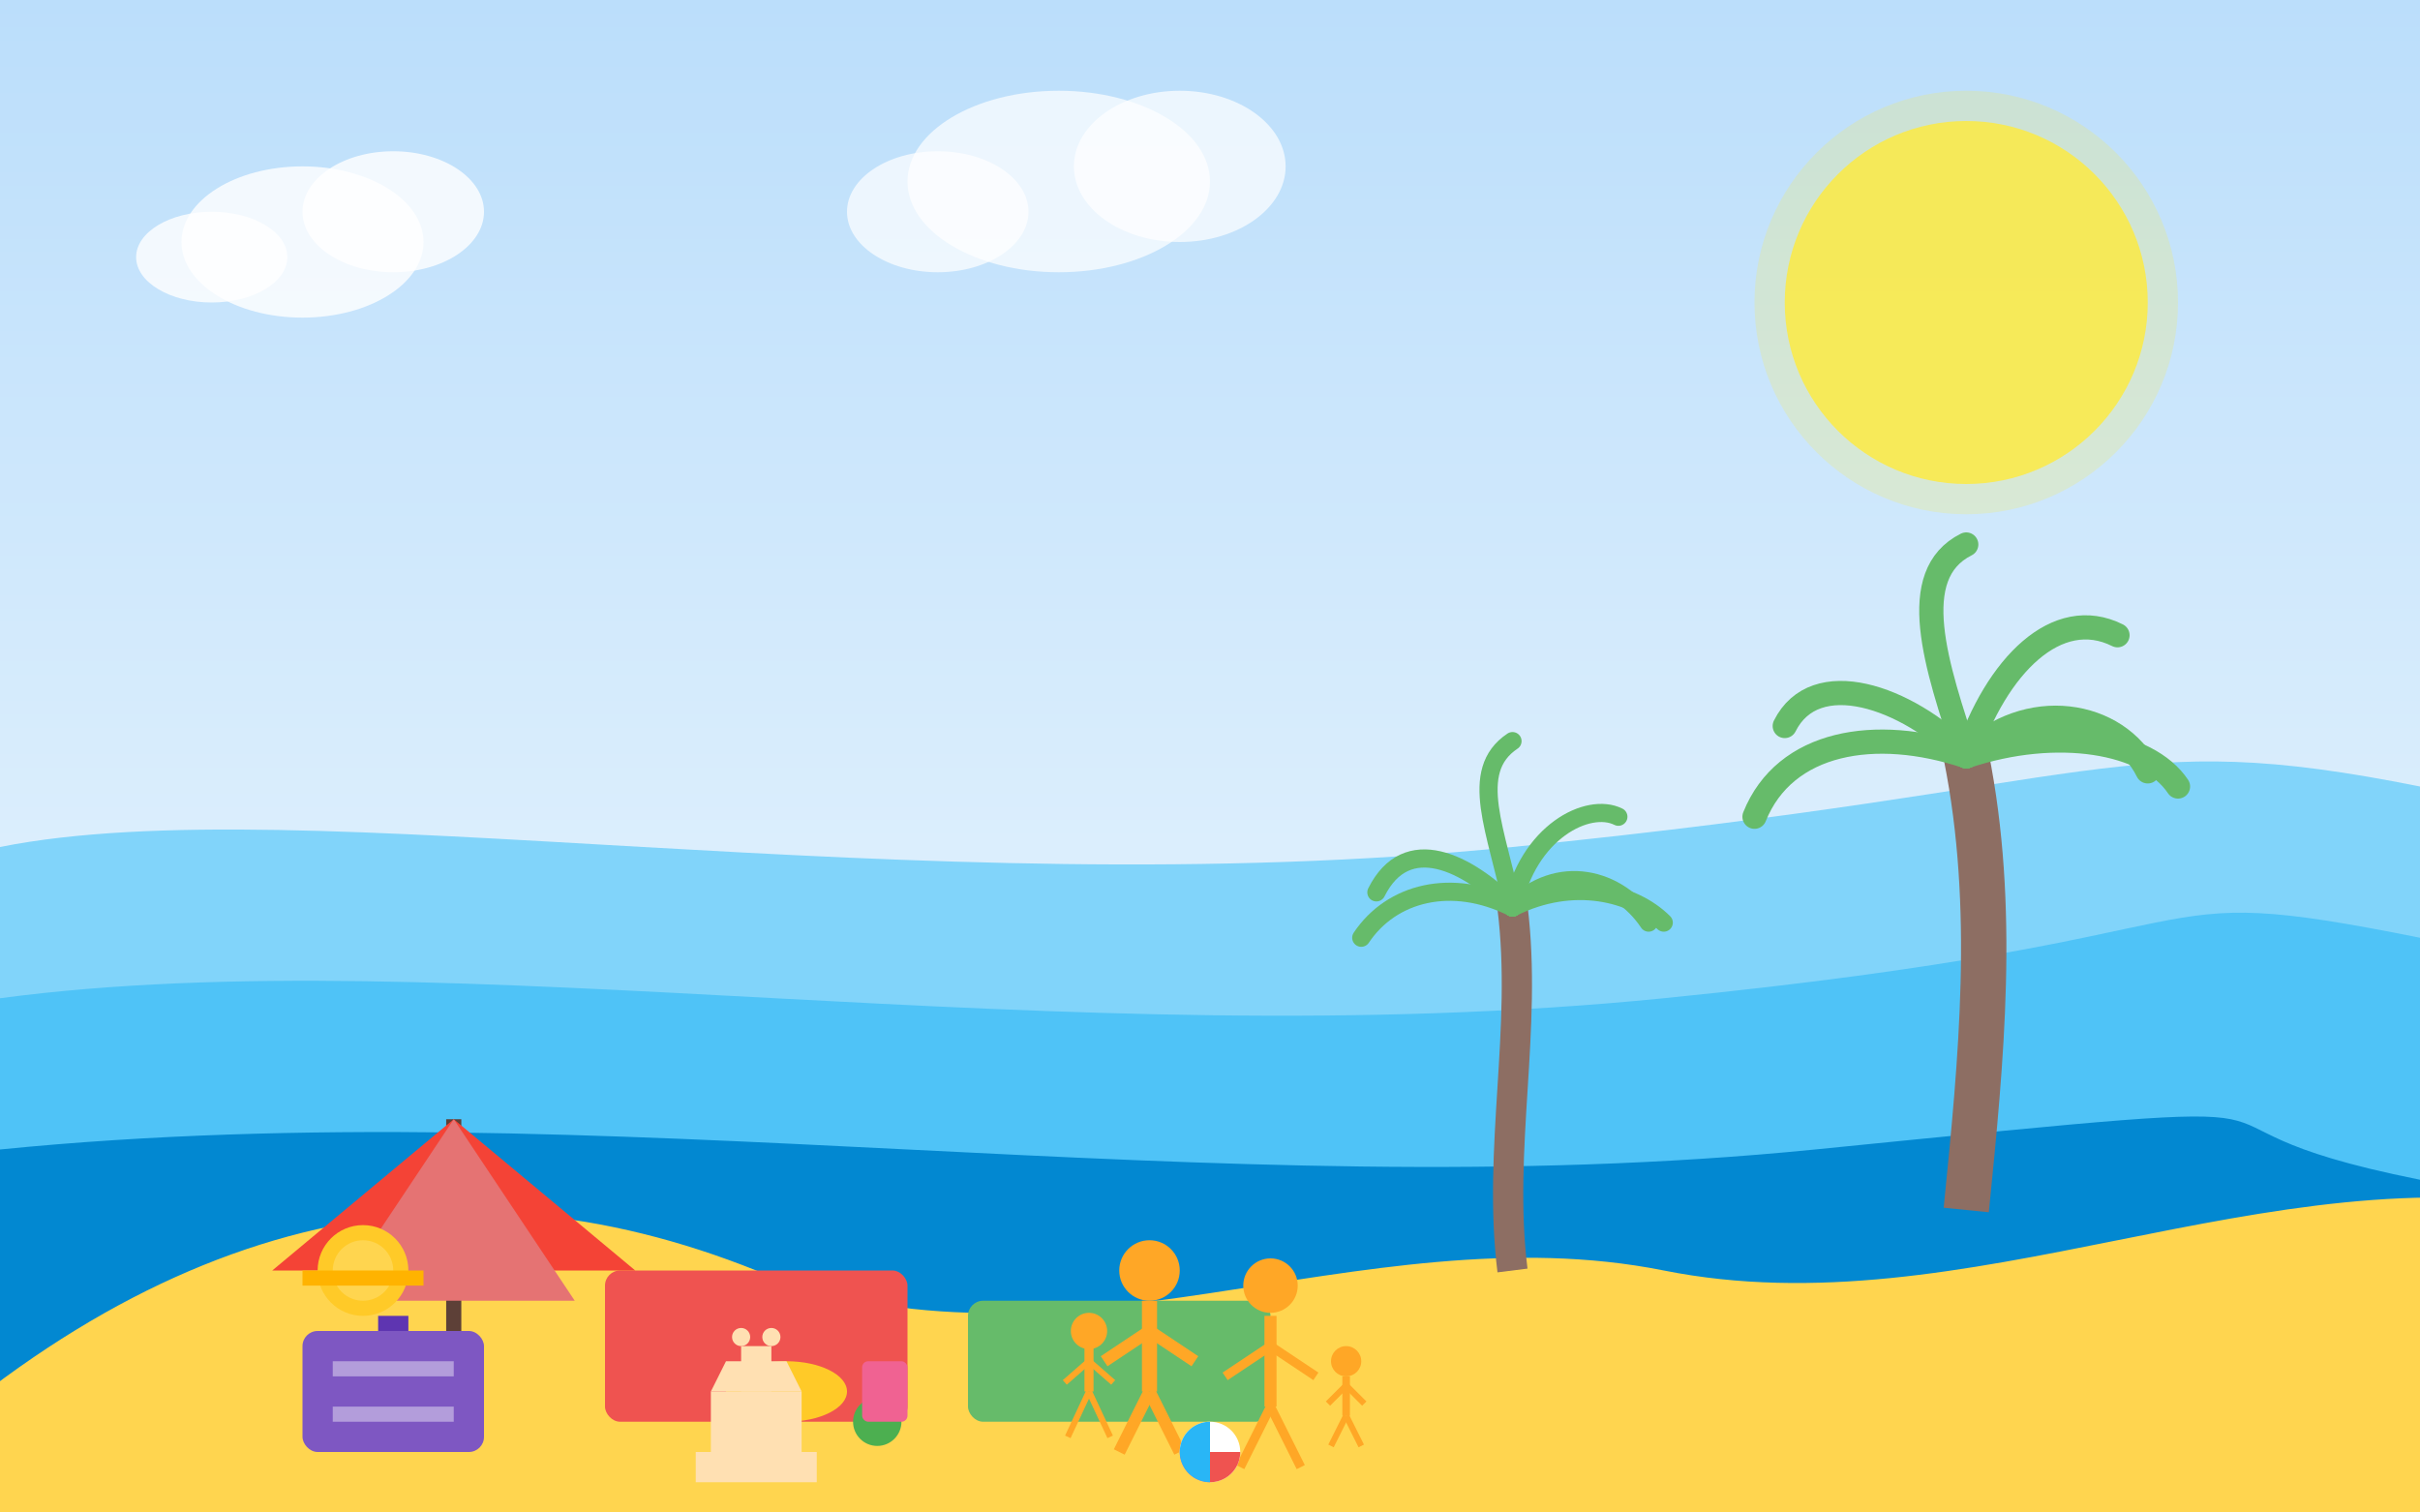 <svg xmlns="http://www.w3.org/2000/svg" width="800" height="500" viewBox="0 0 800 500">
  <!-- Background -->
  <rect width="800" height="500" fill="#f5f7fa" />
  
  <!-- Family vacation scene -->
  <defs>
    <linearGradient id="skyGradient" x1="0%" y1="0%" x2="0%" y2="100%">
      <stop offset="0%" stop-color="#bbdefb" />
      <stop offset="100%" stop-color="#e3f2fd" />
    </linearGradient>
  </defs>
  
  <!-- Sky background -->
  <rect width="800" height="350" fill="url(#skyGradient)" />
  
  <!-- Sun -->
  <circle cx="650" cy="100" r="60" fill="#ffeb3b" opacity="0.8" />
  <circle cx="650" cy="100" r="70" fill="#ffeb3b" opacity="0.2" />
  
  <!-- Beach and sea -->
  <path d="M0,280 C100,260 300,300 500,280 S700,240 800,260 V500 H0 Z" fill="#81d4fa" />
  <path d="M0,330 C150,310 350,350 550,330 S700,290 800,310 V500 H0 Z" fill="#4fc3f7" />
  <path d="M0,380 C200,360 400,400 600,380 S700,370 800,390 V500 H0 Z" fill="#0288d1" />
  
  <!-- Beach sand -->
  <path d="M-50,500 C50,400 150,380 250,420 S450,400 550,420 S750,380 850,400 V550 H-50 Z" fill="#ffd54f" />
  
  <!-- Beach towels and umbrella -->
  <rect x="200" y="420" width="100" height="50" rx="5" ry="5" fill="#ef5350" />
  <rect x="320" y="430" width="100" height="40" rx="5" ry="5" fill="#66bb6a" />
  
  <!-- Beach umbrella -->
  <line x1="150" y1="450" x2="150" y2="370" stroke="#5d4037" stroke-width="5" />
  <path d="M150,370 L90,420 L210,420 Z" fill="#f44336" />
  <path d="M150,370 L110,430 L190,430 Z" fill="#e57373" />
  
  <!-- Beach bag and toys -->
  <ellipse cx="260" cy="460" rx="20" ry="10" fill="#ffca28" />
  <circle cx="290" cy="470" r="8" fill="#4caf50" />
  <rect x="285" y="450" width="15" height="20" rx="2" ry="2" fill="#f06292" />
  
  <!-- Palm trees -->
  <g transform="translate(650, 400)">
    <!-- Trunk -->
    <path d="M0,0 C5,-50 10,-100 0,-150" fill="none" stroke="#8d6e63" stroke-width="15" />
    
    <!-- Leaves -->
    <g transform="translate(0, -150)">
      <path d="M0,0 C-30,-10 -60,-5 -70,20" fill="none" stroke="#66bb6a" stroke-width="8" stroke-linecap="round" />
      <path d="M0,0 C-20,-20 -50,-30 -60,-10" fill="none" stroke="#66bb6a" stroke-width="8" stroke-linecap="round" />
      <path d="M0,0 C-10,-30 -20,-60 0,-70" fill="none" stroke="#66bb6a" stroke-width="8" stroke-linecap="round" />
      <path d="M0,0 C10,-30 30,-50 50,-40" fill="none" stroke="#66bb6a" stroke-width="8" stroke-linecap="round" />
      <path d="M0,0 C30,-10 60,-5 70,10" fill="none" stroke="#66bb6a" stroke-width="8" stroke-linecap="round" />
      <path d="M0,0 C20,-20 50,-15 60,5" fill="none" stroke="#66bb6a" stroke-width="8" stroke-linecap="round" />
    </g>
  </g>
  
  <g transform="translate(500, 420)">
    <!-- Trunk -->
    <path d="M0,0 C-5,-40 5,-80 0,-120" fill="none" stroke="#8d6e63" stroke-width="10" />
    
    <!-- Leaves -->
    <g transform="translate(0, -120)">
      <path d="M0,0 C-20,-10 -40,-5 -50,10" fill="none" stroke="#66bb6a" stroke-width="6" stroke-linecap="round" />
      <path d="M0,0 C-15,-15 -35,-25 -45,-5" fill="none" stroke="#66bb6a" stroke-width="6" stroke-linecap="round" />
      <path d="M0,0 C-5,-25 -15,-45 0,-55" fill="none" stroke="#66bb6a" stroke-width="6" stroke-linecap="round" />
      <path d="M0,0 C5,-25 25,-35 35,-30" fill="none" stroke="#66bb6a" stroke-width="6" stroke-linecap="round" />
      <path d="M0,0 C20,-10 40,-5 50,5" fill="none" stroke="#66bb6a" stroke-width="6" stroke-linecap="round" />
      <path d="M0,0 C15,-15 35,-10 45,5" fill="none" stroke="#66bb6a" stroke-width="6" stroke-linecap="round" />
    </g>
  </g>
  
  <!-- Family (abstract figures) -->
  <!-- Adult 1 -->
  <g transform="translate(380, 460)">
    <circle cx="0" cy="-40" r="10" fill="#ffa726" />
    <line x1="0" y1="-30" x2="0" y2="0" stroke="#ffa726" stroke-width="5" />
    <line x1="0" y1="-20" x2="-15" y2="-10" stroke="#ffa726" stroke-width="4" />
    <line x1="0" y1="-20" x2="15" y2="-10" stroke="#ffa726" stroke-width="4" />
    <line x1="0" y1="0" x2="-10" y2="20" stroke="#ffa726" stroke-width="4" />
    <line x1="0" y1="0" x2="10" y2="20" stroke="#ffa726" stroke-width="4" />
  </g>
  
  <!-- Adult 2 -->
  <g transform="translate(420, 465)">
    <circle cx="0" cy="-40" r="9" fill="#ffa726" />
    <line x1="0" y1="-30" x2="0" y2="0" stroke="#ffa726" stroke-width="4" />
    <line x1="0" y1="-20" x2="-15" y2="-10" stroke="#ffa726" stroke-width="3" />
    <line x1="0" y1="-20" x2="15" y2="-10" stroke="#ffa726" stroke-width="3" />
    <line x1="0" y1="0" x2="-10" y2="20" stroke="#ffa726" stroke-width="3" />
    <line x1="0" y1="0" x2="10" y2="20" stroke="#ffa726" stroke-width="3" />
  </g>
  
  <!-- Child 1 -->
  <g transform="translate(360, 465)">
    <circle cx="0" cy="-25" r="6" fill="#ffa726" />
    <line x1="0" y1="-20" x2="0" y2="-5" stroke="#ffa726" stroke-width="3" />
    <line x1="0" y1="-15" x2="-8" y2="-8" stroke="#ffa726" stroke-width="2" />
    <line x1="0" y1="-15" x2="8" y2="-8" stroke="#ffa726" stroke-width="2" />
    <line x1="0" y1="-5" x2="-7" y2="10" stroke="#ffa726" stroke-width="2" />
    <line x1="0" y1="-5" x2="7" y2="10" stroke="#ffa726" stroke-width="2" />
  </g>
  
  <!-- Child 2 (smaller) -->
  <g transform="translate(445, 470)">
    <circle cx="0" cy="-20" r="5" fill="#ffa726" />
    <line x1="0" y1="-15" x2="0" y2="-2" stroke="#ffa726" stroke-width="2.5" />
    <line x1="0" y1="-12" x2="-6" y2="-6" stroke="#ffa726" stroke-width="2" />
    <line x1="0" y1="-12" x2="6" y2="-6" stroke="#ffa726" stroke-width="2" />
    <line x1="0" y1="-2" x2="-5" y2="8" stroke="#ffa726" stroke-width="2" />
    <line x1="0" y1="-2" x2="5" y2="8" stroke="#ffa726" stroke-width="2" />
  </g>
  
  <!-- Beach ball -->
  <circle cx="400" cy="480" r="10" fill="white" />
  <path d="M390,480 A10,10 0 0,0 410,480" fill="#ef5350" />
  <path d="M400,470 A10,10 0 0,0 400,490" fill="#29b6f6" />
  
  <!-- Sandcastle -->
  <g transform="translate(250, 480)">
    <rect x="-15" y="-20" width="30" height="20" fill="#ffe0b2" />
    <polygon points="-15,-20 15,-20 10,-30 -10,-30" fill="#ffe0b2" />
    <rect x="-20" y="0" width="40" height="10" fill="#ffe0b2" />
    <rect x="-5" y="-35" width="10" height="15" fill="#ffe0b2" />
    <circle cx="-5" cy="-38" r="3" fill="#ffe0b2" />
    <circle cx="5" cy="-38" r="3" fill="#ffe0b2" />
  </g>
  
  <!-- Clouds -->
  <g transform="translate(100, 80)">
    <ellipse cx="0" cy="0" rx="40" ry="25" fill="white" opacity="0.8" />
    <ellipse cx="30" cy="-10" rx="30" ry="20" fill="white" opacity="0.8" />
    <ellipse cx="-30" cy="5" rx="25" ry="15" fill="white" opacity="0.8" />
  </g>
  
  <g transform="translate(350, 60)">
    <ellipse cx="0" cy="0" rx="50" ry="30" fill="white" opacity="0.7" />
    <ellipse cx="40" cy="-5" rx="35" ry="25" fill="white" opacity="0.7" />
    <ellipse cx="-40" cy="10" rx="30" ry="20" fill="white" opacity="0.7" />
  </g>
  
  <!-- Travel accessories -->
  <g transform="translate(100, 440)">
    <rect x="0" y="0" width="60" height="40" rx="5" ry="5" fill="#7e57c2" />
    <rect x="25" y="-5" width="10" height="5" fill="#5e35b1" />
    <rect x="10" y="10" width="40" height="5" fill="#b39ddb" />
    <rect x="10" y="25" width="40" height="5" fill="#b39ddb" />
  </g>
  
  <g transform="translate(120, 420)">
    <circle cx="0" cy="0" r="15" fill="#ffca28" />
    <circle cx="0" cy="0" r="10" fill="#ffd54f" />
    <rect x="-20" y="0" width="40" height="5" fill="#ffb300" />
  </g>
</svg>